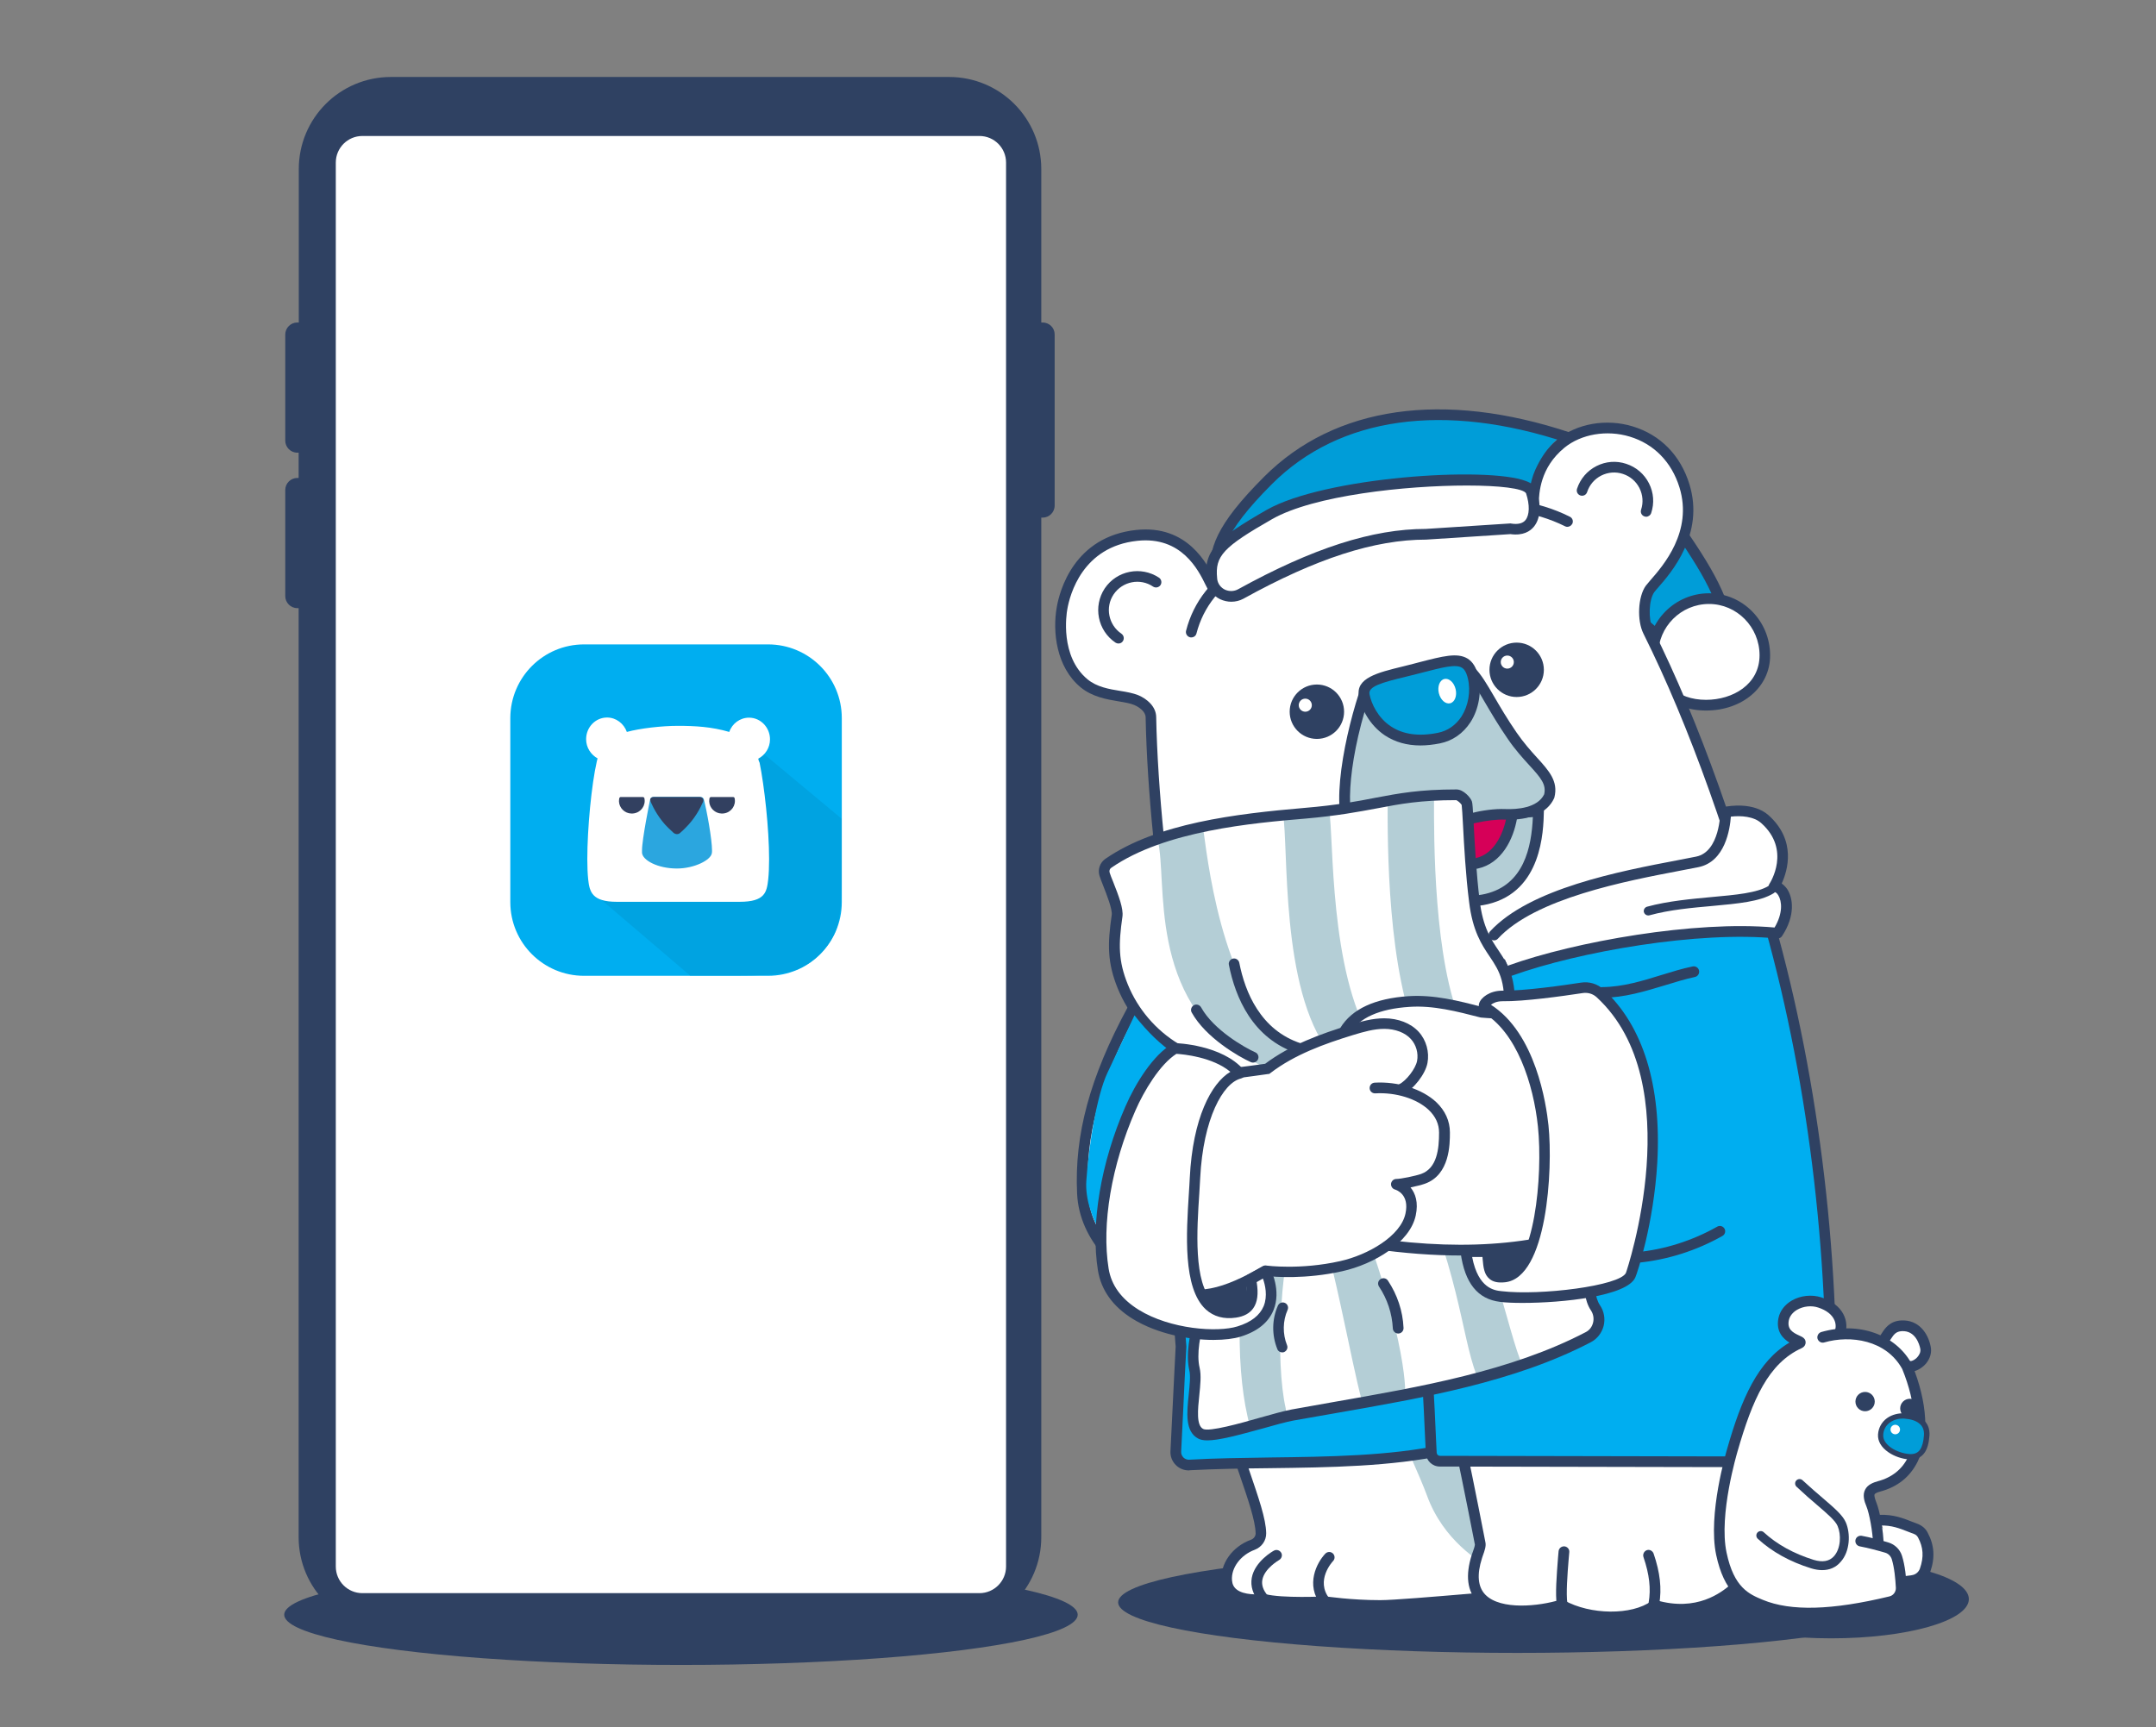 <?xml version="1.0" encoding="UTF-8"?>
<!-- Generator: Adobe Illustrator 28.0.0, SVG Export Plug-In . SVG Version: 6.00 Build 0)  -->
<svg xmlns="http://www.w3.org/2000/svg" xmlns:xlink="http://www.w3.org/1999/xlink" version="1.1" id="레이어_1" x="0px" y="0px" width="1450.4px" height="1162.1px" viewBox="0 0 1450.4 1162.1" style="enable-background:new 0 0 1450.4 1162.1;" xml:space="preserve">
<rect x="0" y="0" width="1450.4" height="1162.1" fill="#808080" stroke="none"/>
<style type="text/css">
	.st0{fill:#2F4162;}
	.st1{fill-rule:evenodd;clip-rule:evenodd;fill:#324060;}
	.st2{fill:#FFFFFF;}
	.st3{fill:#00AEF0;}
	.st4{fill-rule:evenodd;clip-rule:evenodd;fill:#00A3E1;}
	.st5{fill-rule:evenodd;clip-rule:evenodd;fill:#FFFFFF;}
	.st6{fill-rule:evenodd;clip-rule:evenodd;fill:#2BA6DF;}
	.st7{fill:#009DD8;}
	.st8{fill:#44464C;}
	.st9{fill:#D60058;}
	.st10{fill:#B4CED6;}
	.st11{clip-path:url(#SVGID_00000047024704098746720410000007263619678925854604_);}
	.st12{fill:none;stroke:#2F4162;stroke-width:5.548;stroke-linecap:round;stroke-miterlimit:10;}
	.st13{fill:none;stroke:#2F4162;stroke-width:5.548;stroke-linecap:round;stroke-linejoin:round;stroke-miterlimit:10;}
</style>
<ellipse class="st0" cx="458.1" cy="1086.5" rx="266.9" ry="33.8"></ellipse>
<path class="st1" d="M469.6,588.7c-0.1,0.9-0.3,1.9-0.3,3c0.3,6,5.3,10.9,11.3,11c6.6,0.3,12.1-5,12.1-11.5c0-0.8-0.1-1.7-0.3-2.4  c-0.2-0.7-0.7-1.2-1.5-1.2h-20C470.4,587.6,469.8,588.1,469.6,588.7z"></path>
<path class="st0" d="M701.4,217h-0.9V113.8c0-34.3-27.7-62-62-62H263c-34.3,0-62,27.7-62,62V217H200c-4.4,0-8.1,3.6-8.1,8.1v71.4  c0,4.4,3.6,8.1,8.1,8.1h0.9v17H200c-4.4,0-8.1,3.6-8.1,8.1v71.4c0,4.4,3.6,8.1,8.1,8.1h0.9v625.1c0,34.3,27.7,62,62,62h375.6  c34.3,0,62-27.7,62-62V348.3h0.9c4.4,0,8.1-3.6,8.1-8.1V225C709.5,220.6,705.9,217,701.4,217z"></path>
<path class="st2" d="M658.9,1072H243.8c-9.9,0-17.9-8-17.9-17.9V109.4c0-9.9,8-17.9,17.9-17.9h415.1c9.9,0,17.9,8,17.9,17.9v944.7  C676.8,1063.9,668.8,1072,658.9,1072z"></path>
<path class="st3" d="M392.9,433.6h123.8c27.3,0,49.6,22.1,49.6,49.6v123.8c0,27.3-22.1,49.6-49.6,49.6H392.9  c-27.3,0-49.6-22.1-49.6-49.6V483.1C343.4,455.7,365.6,433.6,392.9,433.6z"></path>
<path class="st4" d="M464.2,656.4H487c27.7,0,41.5,0,52.2-5.4c9.3-4.7,16.9-12.3,21.6-21.6c5.4-10.5,5.4-24.5,5.4-52.2v-26.3  L507,501.6l-110.5,97L464.2,656.4z"></path>
<path class="st5" d="M510.1,510.5c4.6-2.4,7.9-7.3,7.9-13c0-8-6.3-14.6-14.1-14.6c-6.1,0-11.4,4-13.3,9.6  c-11.9-3.5-23.2-4.1-34.5-4.1c-11.1,0-25.6,1.7-34.4,4.1c-2-5.6-7.2-9.7-13.3-9.7c-7.8,0-14.1,6.5-14.1,14.6  c0,5.6,3.2,10.4,7.7,12.9c-0.2,0.6-0.3,1.3-0.5,2c-3.6,15.7-6.4,45.3-6.4,65.8c0,5.3,0.2,9.9,0.6,13.7c0.9,8.2,2.5,15,19.2,15h82.7  c17.1,0,18.2-6.5,19.2-15c0.4-3.8,0.6-8.4,0.6-13.7c0-20.5-3.2-49.2-6.4-64.9C510.5,512.3,510.3,511.5,510.1,510.5z"></path>
<path class="st1" d="M416.6,537.1c-0.1,0.7-0.2,1.4-0.2,2.2c0.2,4.4,3.9,8,8.3,8.1c5,0.2,9-3.7,9-8.5c0-0.6-0.1-1.3-0.2-1.8  c-0.1-0.4-0.5-0.8-1.1-0.8h-14.9C417.2,536.3,416.7,536.7,416.6,537.1z"></path>
<path class="st1" d="M477.3,537.1c-0.1,0.7-0.2,1.4-0.2,2.2c0.2,4.4,3.9,8,8.3,8.1c5,0.2,9-3.7,9-8.5c0-0.6-0.1-1.3-0.2-1.8  c-0.1-0.5-0.5-0.8-1.1-0.8h-14.9C477.9,536.3,477.4,536.7,477.3,537.1z"></path>
<path class="st6" d="M479,572.2c0-7.4-3.5-26.8-5.5-34.3c-0.2-0.8-0.9-1.7-2.5-1.7h-31.1c-0.9,0-2.1,0.2-2.5,1.6  c-0.2,0.7-5.5,26.9-5.5,34.3c0,0.6,0,0.8,0,1.7c0.3,5,10.5,10.6,23.5,10.6c11.8,0,23.1-5.8,23.5-10.5C479,573.5,479,573,479,572.2z"></path>
<path class="st1" d="M437.5,538.4c0,0.3,0,0.6,0.2,1.1c2,4.6,6,11.9,11.8,17.5c1.2,1.2,2.3,2.2,3.5,3.3c1.5,1.3,3.4,1.3,4.7,0  c1.2-1.1,2.4-2.1,3.5-3.3c6.2-6.1,9.9-13.1,11.8-17.5c0.2-0.4,0.2-0.7,0.2-1.2l-0.1-0.3c-0.2-0.8-0.9-1.7-2.5-1.7h-30.7  c-0.9,0-2,0.2-2.5,1.6L437.5,538.4z"></path>
<ellipse class="st0" cx="1231.9" cy="1076" rx="92.6" ry="26.4"></ellipse>
<g>
	<path class="st7" d="M1174.1,467.3c0,0-12.1-53-18.4-71.7c-6.3-18.7-36.7-49.3-36.7-49.3s-15.7,36.6-18.9,44.8   c-3.1,8.2,9.7,30.5,19.6,41.4c9.9,10.9,28.5,40.2,32.5,44.3C1156.2,480.8,1174.1,467.3,1174.1,467.3z"></path>
	<g>
		<path class="st0" d="M1168.1,448c-1.7,0-3.2-1.2-3.5-2.9c-6.7-34.2-11.8-48.2-34.2-81.3c-1.1-1.6-0.7-3.9,1-5c1.6-1.1,3.9-0.7,5,1    c23.2,34.2,28.4,48.6,35.3,84c0.4,1.9-0.9,3.8-2.8,4.2C1168.6,448,1168.3,448,1168.1,448z"></path>
		<path class="st0" d="M1141.4,461.2c-1,0-2.1-0.5-2.8-1.3c-10.5-13-21.7-26.4-33.4-36.1c-1.5-1.3-1.8-3.5-0.5-5.1    c1.3-1.5,3.5-1.8,5.1-0.5c12.2,10.1,23.7,23.8,34.5,37.1c1.3,1.5,1,3.8-0.5,5.1C1143,460.9,1142.2,461.2,1141.4,461.2z"></path>
		<g>
			<path class="st2" d="M1187.3,440.9c0,20.9-18.7,33.6-39.6,33.6s-35.8-13-35.8-33.9c0-20.9,16.9-37.8,37.8-37.8     S1187.3,420,1187.3,440.9z"></path>
			<path class="st0" d="M1147.7,478.1c-23.6,0-39.4-15.1-39.4-37.5c0-22.8,18.6-41.4,41.4-41.4c22.7,0,41.1,18.7,41.1,41.8     C1190.9,462.1,1172.3,478.1,1147.7,478.1z M1149.7,406.4c-18.9,0-34.2,15.4-34.2,34.2c0,18.4,12.6,30.3,32.2,30.3     c17.9,0,36-10.3,36-30C1183.7,421.9,1168.4,406.4,1149.7,406.4z"></path>
		</g>
	</g>
</g>
<g>
	<path class="st2" d="M806.1,875.3c1.6,7.8,3.5,15.6,5.8,23.4c23.2,76.7,275.8,139.1,316.6,101.6c33.1-30.4,70.1-45.3,82.8-164.9   c6.7-63.3-11.4-148.5-18.3-174.4c-32.3-122.4-63.5-194.4-84.4-236.3c-3.8-7.7-3.2-22.3,1.3-28.5c4.6-6.2,34.3-33.2,23.1-69.4   c-12.9-41.6-59.6-47.6-83-28.4c-22.1,18.1-17.8,42.3-19,43.6c-1.2,1.4-34.5-14-103.2,0.9c-48.4,10.5-93.8,33.7-110.6,53.1   c-2.6,3-10.5-40.3-52.5-35.8c-38.1,4-48.1,36.8-50.2,49c-2.2,12.3-1.8,36.7,14.8,50.5c10.9,9,26.3,7.6,35.2,11.3   c4.9,2,9.7,6.1,9.8,11.4c0.9,47.3,7.4,113.6,15.7,154.6"></path>
	<path class="st0" d="M1080.4,1015.2c-32.1,0-73-7.1-110.2-17.3c-69.5-19-148.5-54.8-161.7-98.2c-2.3-7.5-4.3-15.5-5.9-23.7   c-0.4-1.9,0.9-3.8,2.8-4.2c2-0.4,3.8,0.9,4.2,2.8c1.6,8,3.6,15.8,5.8,23.1c12.3,40.6,92.1,75.6,156.7,93.3   c72,19.7,136.8,22.5,154.1,6.7c4.4-4,8.8-7.8,13.2-11.4c28.3-23.9,57.6-48.6,68.5-151.2c7.8-73.6-17.9-172.1-18.2-173.1   c-25-94.5-53.3-173.8-84.1-235.6c-4.5-9-3.7-25,1.6-32.3c0.7-0.9,1.7-2.1,3-3.6c8.6-9.8,28.8-32.9,19.6-62.6   c-5.3-17.1-17.2-29.2-33.4-34.1c-15.5-4.7-32.7-1.7-43.9,7.4c-16.6,13.6-17.1,30.6-17.4,37.9c-0.1,2.8-0.1,4.2-1.3,5.4   c-1.7,1.8-3.5,1.4-7.5,0.4c-10.5-2.6-42.4-10.4-97.6,1.6c-44.7,9.7-91.4,32.1-108.7,51.9c-0.9,1-2.2,1.5-3.5,1.4   c-2.5-0.3-3.5-2.3-5.5-6.3c-4.8-9.8-16.1-32.8-45.9-29.6c-36.9,3.9-45.4,36.2-47.1,46.1c-0.6,3.2-5,31.7,13.6,47.1   c6.3,5.2,14.6,6.6,22,7.8c4.5,0.7,8.7,1.5,12.2,2.9c5.7,2.4,11.9,7.5,12,14.7c0.9,47.9,7.6,114.1,15.6,154c0.4,1.9-0.9,3.8-2.8,4.2   c-2,0.4-3.8-0.9-4.2-2.8c-8.1-40.2-14.8-106.9-15.7-155.3c-0.1-3.7-4.1-6.7-7.6-8.2c-2.8-1.2-6.6-1.8-10.7-2.5   c-7.9-1.3-17.6-3-25.4-9.4c-16.5-13.6-19-37.6-16.1-53.9c1.9-11.1,11.6-47.5,53.4-52c34.8-3.7,48.1,23.4,53.1,33.6   c0,0.1,0.1,0.1,0.1,0.2c20.2-20.3,65.1-41.3,109.5-51c56.7-12.3,89.8-4.3,100.8-1.6c0.3-8.2,1.6-27.2,20-42.2   c13-10.6,32.8-14.1,50.5-8.7c18.6,5.6,32.2,19.4,38.2,38.9c10.4,33.6-12.4,59.7-21,69.5c-1.1,1.3-2.1,2.4-2.6,3.1   c-3.7,5.1-4.2,18.3-1,24.8c31.1,62.2,59.5,142,84.6,237c0.3,1,26.3,100.8,18.4,175.7c-11.2,105.4-41.6,131.1-71,155.9   c-4.3,3.6-8.7,7.3-13,11.2C1121.6,1011.6,1103.2,1015.2,1080.4,1015.2z"></path>
</g>
<g>
	
		<ellipse transform="matrix(0.973 -0.231 0.231 0.973 -103.153 242.161)" class="st0" cx="981.6" cy="561.2" rx="41.3" ry="26.7"></ellipse>
	<path class="st8" d="M973.5,592.5c-6.1,0-12-0.9-17.2-2.8c-9.9-3.5-16.5-10-18.4-18.1c-1.9-8.2,1-16.9,8.3-24.5   c6.9-7.2,17-12.7,28.3-15.4c11.4-2.7,22.8-2.4,32.2,1c9.9,3.5,16.5,10,18.4,18.1c1.9,8.2-1,16.9-8.3,24.5   c-6.9,7.2-17,12.7-28.3,15.4C983.5,591.9,978.4,592.5,973.5,592.5z M989.7,537.1c-4.3,0-8.9,0.5-13.4,1.6   c-10.1,2.4-18.9,7.1-24.8,13.3c-5.5,5.8-7.8,12.1-6.5,17.9c1.4,5.7,6.3,10.3,13.8,13c8.1,2.9,18.1,3.1,28.2,0.8   c10.1-2.4,18.9-7.1,24.8-13.3c5.5-5.8,7.8-12.1,6.5-17.9c-1.4-5.7-6.3-10.3-13.8-13C1000,537.9,994.9,537.1,989.7,537.1z"></path>
</g>
<g>
	<path class="st9" d="M952.4,561.9c-1.3,10.8,12.2,21.4,30.2,23.6c18,2.2,39.1-23.5,40.4-34.3s-17.5-2.7-35.6-4.9   C969.4,544.1,953.7,551.1,952.4,561.9z"></path>
	<path class="st0" d="M984.9,589.3c-0.9,0-1.8-0.1-2.7-0.2c-20.3-2.5-35-14.6-33.4-27.6c1.6-13,18.8-21.2,39.1-18.7   c6.4,0.8,13,0.2,18.8-0.3c8.1-0.7,14.5-1.3,18,2.3c1.7,1.7,2.3,4.1,2,7c-0.8,6.5-6.8,16.2-15,24.2   C1006.3,581,996.1,589.3,984.9,589.3z M980.9,549.5c-13.2,0-24,5.3-24.9,12.8c-1.1,8.7,11.3,17.7,27.1,19.6   c6.8,0.8,15.3-3.3,23.5-11.3c7.7-7.5,12.4-15.9,12.9-19.9c0.1-0.8,0-1.1,0-1.1c-1.1-1.1-7.7-0.5-12.1-0.1   c-5.9,0.5-13.2,1.2-20.3,0.3C984.9,549.6,982.9,549.5,980.9,549.5z"></path>
</g>
<g>
	<path class="st2" d="M1054.4,350.9c-10.4-5.2-22.5-8.9-34.7-10.6"></path>
	<path class="st0" d="M1054.4,354.5c-0.5,0-1.1-0.1-1.6-0.4c-10-5-21.6-8.5-33.6-10.3c-2-0.3-3.3-2.1-3-4.1c0.3-2,2.1-3.3,4.1-3   c12.7,1.8,25.1,5.6,35.8,11c1.8,0.9,2.5,3,1.6,4.8C1057,353.7,1055.7,354.5,1054.4,354.5z"></path>
</g>
<g>
	<path class="st2" d="M838.4,378.8c-17.3,10.9-31.4,24.9-37,46.5"></path>
	<path class="st0" d="M801.4,428.9c-0.3,0-0.6,0-0.9-0.1c-1.9-0.5-3.1-2.5-2.6-4.4c5.1-19.8,17.4-35.3,38.6-48.7   c1.7-1.1,3.9-0.6,5,1.1c1.1,1.7,0.6,3.9-1.1,5c-19.5,12.3-30.8,26.4-35.5,44.4C804.5,427.9,803,428.9,801.4,428.9z"></path>
</g>
<circle class="st0" cx="1020.3" cy="450.7" r="18.3"></circle>
<circle class="st2" cx="1014" cy="445.5" r="4.4"></circle>
<circle class="st0" cx="885.9" cy="478.9" r="18.3"></circle>
<g>
	<path class="st10" d="M915.8,564l25.1,0.8c13.2,15,36.9,19.5,52.7,16c15.8-3.5,22.4-21.6,23.9-34l17.4-1   c-0.4,16.7-2.8,51.4-34.9,59C971.8,611.6,932.5,592.4,915.8,564"></path>
	<path class="st0" d="M988.3,609.8c-27.7,0-60.5-18.3-75.6-44l-3.3-5.6l33.2,1.1l1,1.2c12.4,14,34.6,18.1,49.2,14.9   c13.2-2.9,19.6-18.5,21.2-30.9l0.4-3l24.3-1.4l-0.1,3.9c-0.3,13.3-1.3,53.8-37.7,62.4C996.8,609.4,992.6,609.8,988.3,609.8z    M922.6,567.9c17.5,24,51.7,39.4,76.6,33.6c26-6.1,31.1-31.4,32-51.7l-10.6,0.6c-2.5,14.7-10.6,30.5-26.3,34   c-16.2,3.6-40.7-0.8-55.1-16L922.6,567.9z"></path>
</g>
<g>
	<path class="st10" d="M989.6,452.2c7,6.8,13.6,22.4,27.7,42.9c14.1,20.5,28.4,26.8,24.9,40.5c-4.1,9.1-15.6,12.8-29.7,12.3   c-12.8-0.5-30.6,4.1-44.2,9.7c-13.6,5.5-43.3,12.5-56.2,4.7c-12.9-7.8-8.1-52.6,5.4-94.5C928.7,458.5,982.7,445.5,989.6,452.2z"></path>
	<path class="st0" d="M928.6,569.4c-7.1,0-13.6-1.1-18.4-4c-17.3-10.4-7.1-64.7,3.9-98.7l0.3-1l0.8-0.7c6.9-5.8,25.4-11.5,39.1-14.6   c14.3-3.2,32.4-6,37.8-0.9l0,0c4.2,4.1,8.1,10.7,13,19.1c3.9,6.7,8.8,15.1,15.2,24.4c4.8,6.9,9.5,12.2,13.7,16.8   c8.1,8.9,14.4,15.9,11.7,26.7l-0.2,0.6c-4.5,9.9-16.3,15-33.1,14.4c-10.9-0.4-27.7,3.3-42.7,9.4   C960.9,564.6,943.5,569.4,928.6,569.4z M920.7,470c-15,46.8-15.6,83.9-6.7,89.3c10.7,6.5,37.7,1.3,53-5   c12.6-5.1,31.3-10.5,45.7-9.9c7.9,0.3,21.6-0.7,26.1-9.9c1.5-6.6-2-10.9-10.1-19.7c-4.1-4.5-9.3-10.2-14.3-17.5   c-6.5-9.4-11.5-18-15.5-24.8c-4.6-7.9-8.3-14.2-11.7-17.5C981.7,450.7,933.2,460.7,920.7,470z M1042.2,535.6L1042.2,535.6   L1042.2,535.6z M987.1,454.8L987.1,454.8L987.1,454.8L987.1,454.8z"></path>
</g>
<g>
	<path class="st7" d="M917.7,467.8c2.1,10.7,14,36.2,50.3,28.8c19.3-3.9,26.7-25.1,23-40.9c-3.6-15.8-14.2-12.1-39.1-5.7   C932.8,454.9,915.7,457.5,917.7,467.8z"></path>
	<path class="st0" d="M955.6,501.6c-9.2,0-17.2-2.3-24-6.8c-10.4-7-15.8-18.1-17.4-26.2l0,0c-2.4-12.4,12.5-16,29.7-20.2   c2.3-0.6,4.7-1.2,7.1-1.8l3.8-1c15.9-4.1,25.5-6.6,32.4-2.5c3.6,2.2,5.9,6,7.3,11.9c2.4,10.3,0.4,22.2-5.3,31   c-4.9,7.5-12,12.5-20.5,14.2C964.1,501.1,959.8,501.6,955.6,501.6z M921.3,467.1c1.2,6.4,5.7,15.9,14.3,21.6   c8.2,5.5,18.9,7,31.7,4.4c6.6-1.3,12.1-5.2,15.9-11c4.6-7.2,6.3-17,4.3-25.5c-1.2-5.1-2.9-6.6-4-7.3c-4.2-2.6-13.2-0.2-26.8,3.3   l-3.9,1c-2.5,0.6-4.9,1.2-7.2,1.8C929.8,459.2,920.2,461.9,921.3,467.1L921.3,467.1z"></path>
</g>
<g>
	<path class="st2" d="M777.7,391.8c-10.4-7-24.5-4.2-31.5,6.2c-7,10.4-4.2,24.5,6.2,31.5"></path>
	<path class="st0" d="M752.4,433c-0.7,0-1.4-0.2-2-0.6c-12-8.1-15.2-24.4-7.2-36.5c8.1-12,24.4-15.2,36.5-7.2c1.6,1.1,2.1,3.3,1,5   c-1.1,1.6-3.3,2.1-5,1c-8.7-5.9-20.6-3.5-26.5,5.2c-5.9,8.7-3.5,20.6,5.2,26.5c1.6,1.1,2.1,3.3,1,5   C754.7,432.5,753.6,433,752.4,433z"></path>
</g>
<g>
	<path class="st2" d="M1107.4,344.1c3.9-11.9-2.6-24.7-14.5-28.6c-11.9-3.9-24.7,2.6-28.6,14.5"></path>
	<path class="st0" d="M1107.4,347.7c-0.4,0-0.7-0.1-1.1-0.2c-1.9-0.6-2.9-2.6-2.3-4.5c1.6-4.8,1.2-10-1.1-14.6   c-2.3-4.5-6.2-7.9-11.1-9.5c-4.8-1.6-10-1.2-14.6,1.1c-4.5,2.3-7.9,6.2-9.5,11.1c-0.6,1.9-2.6,2.9-4.5,2.3   c-1.9-0.6-2.9-2.6-2.3-4.5c2.2-6.7,6.8-12.1,13.1-15.3c6.3-3.2,13.4-3.7,20-1.5c6.7,2.2,12.1,6.8,15.3,13.1   c3.2,6.3,3.7,13.4,1.5,20C1110.3,346.7,1108.9,347.7,1107.4,347.7z"></path>
</g>
<circle class="st2" cx="878.1" cy="474.5" r="4.4"></circle>
<ellipse transform="matrix(0.973 -0.231 0.231 0.973 -81.088 237.701)" class="st2" cx="973.6" cy="464.8" rx="5.8" ry="8.4"></ellipse>
<ellipse class="st0" cx="1020.7" cy="1078.2" rx="268.5" ry="34"></ellipse>
<g>
	<g>
		<path class="st2" d="M1020.7,967.4c0,0,15.4,53.1,16.8,68.4c1.2,12.8,7.5,35.7-23.5,38.1c-24.8,1.9-73.2,6.4-85.4,6.5    c-20.2,0-37-2.5-37-2.5s-29.5,1.4-41.4-1.7c0,0-23.7,3.4-24.9-12.4c-0.9-10.7,7.2-20.5,17.6-24.3c3.3-1.2,5.4-4.2,5.3-7.7    c-0.6-21.7-26.4-69.6-39.1-144.2"></path>
		<path class="st0" d="M928.4,1083.9c-18.8,0-34.4-2.1-37-2.5c-3.5,0.2-29.4,1.2-41.4-1.7c-3.1,0.3-15.2,1.2-22.5-4.6    c-3.4-2.8-5.4-6.5-5.8-11.1c-1-11.8,7.3-23.4,20-28c1.8-0.7,3-2.4,3-4.2c-0.2-8.6-5-22.6-11.1-40.4    c-8.7-25.3-20.5-59.9-27.9-103.3c-0.3-2,1-3.8,2.9-4.1c2-0.3,3.8,1,4.1,2.9c7.3,42.8,19,77.1,27.6,102.2    c6.5,19.1,11.3,32.8,11.5,42.5c0.1,5-3,9.4-7.7,11.2c-9.5,3.5-16,12.2-15.3,20.6c0.2,2.6,1.2,4.6,3.1,6.1c4.9,3.9,14.5,3.5,17.8,3    c0.5-0.1,1,0,1.4,0.1c11.2,3,40,1.6,40.3,1.6c0.2,0,0.5,0,0.7,0c0.2,0,16.7,2.5,36.3,2.5c0.1,0,0.1,0,0.2,0    c8.6,0,35.8-2.3,59.7-4.3c9.5-0.8,18.4-1.6,25.4-2.1c8.6-0.7,14.6-3.1,17.9-7.1c4.9-6,3.7-15.3,2.8-22.9c-0.2-1.5-0.4-2.9-0.5-4.2    c-1.4-14.7-16.5-67.2-16.7-67.7c-0.6-1.9,0.5-3.9,2.5-4.5c1.9-0.6,3.9,0.5,4.5,2.5c0.6,2.2,15.5,53.6,16.9,69    c0.1,1.2,0.3,2.6,0.5,4c1,8.4,2.5,19.9-4.4,28.3c-4.7,5.7-12.2,8.9-22.9,9.7c-7,0.5-15.9,1.3-25.4,2.1c-24.1,2-51.4,4.4-60.3,4.4    C928.5,1083.9,928.4,1083.9,928.4,1083.9z"></path>
	</g>
	<g>
		<path class="st2" d="M894.2,1047.9c0,0-14.3,15.1-2.7,29.9"></path>
		<path class="st0" d="M891.5,1081.4c-1.1,0-2.1-0.5-2.8-1.4c-10.7-13.7-2.8-28.6,2.9-34.6c1.4-1.4,3.6-1.5,5.1-0.1    c1.4,1.4,1.5,3.6,0.1,5.1c-0.5,0.5-12,13-2.5,25.2c1.2,1.6,0.9,3.8-0.6,5C893.1,1081.1,892.3,1081.4,891.5,1081.4z"></path>
	</g>
	<g>
		<path class="st2" d="M858.8,1046.6c0,0-22.9,12.7-8.7,29.4"></path>
		<path class="st0" d="M850.1,1079.6c-1,0-2-0.4-2.7-1.3c-4.5-5.3-6.3-10.9-5.3-16.6c2-11.1,14.4-18.1,14.9-18.3    c1.7-1,3.9-0.3,4.9,1.4c1,1.7,0.3,3.9-1.4,4.9c-0.1,0.1-9.9,5.6-11.3,13.4c-0.6,3.5,0.6,7,3.7,10.6c1.3,1.5,1.1,3.8-0.4,5.1    C851.8,1079.4,851,1079.6,850.1,1079.6z"></path>
	</g>
</g>
<path class="st10" d="M942.1,964.8c0,0,13.3,29,17.9,41.6c11,30.2,35.3,44.6,43.4,49.2c6.9,3.9,0.8-8,9.7-7.7  c19,0.6,4.4-20.1,4.4-20.1l-16.5-52.3l-53.4-10.7H942.1z"></path>
<g>
	<path class="st2" d="M1204.3,880.4c-14.1,84.4-15.4,116.5-28.8,172.9c-1.4,5.7-3.2,11.9-8.1,15.2c-2.9,1.9-21.6,21.3-54.3,11.7   c-14,10.3-43.7,10.5-62.7-0.3c-21,6.5-70.7,10.3-56.9-32.6c0.7-2.1,2.6-6.5,2.2-8.6c-6.4-33-12.8-63.7-12.8-63.7"></path>
	<path class="st0" d="M1083.8,1091.6c-11.7,0-23.9-2.6-33.8-7.8c-16.3,4.7-43.5,6.8-55.8-5.7c-7.2-7.3-8.5-18-4.1-31.9   c0.2-0.5,0.4-1.1,0.6-1.7c0.5-1.3,1.5-4.2,1.5-5.2c-6.3-32.5-12.7-63.2-12.8-63.6c-0.4-1.9,0.8-3.8,2.8-4.3c2-0.4,3.9,0.8,4.3,2.8   c0.1,0.3,6.5,31.1,12.8,63.7c0.5,2.5-0.5,5.4-1.8,9c-0.2,0.6-0.4,1.1-0.5,1.5c-3.6,11.2-2.8,19.5,2.3,24.7   c10.4,10.5,36.2,7.7,50.1,3.4l1.5-0.5l1.3,0.8c17.6,9.9,45.6,10.2,58.8,0.5l1.4-1.1l1.7,0.5c27.5,8.1,44.1-5.5,49.6-10   c0.8-0.6,1.3-1.1,1.7-1.3c3.9-2.5,5.4-8,6.6-13c8.3-34.8,11.9-60,16.8-94.8c3.1-21.5,6.5-45.8,11.9-77.9c0.3-2,2.2-3.3,4.1-3   c2,0.3,3.3,2.2,3,4.1c-5.3,32.1-8.8,56.3-11.9,77.8c-5,35-8.6,60.3-17,95.4c-1.6,6.8-3.9,13.5-9.7,17.3c-0.2,0.2-0.6,0.5-1.1,0.9   c-16.1,13.2-34.5,17.1-54.5,11.8C1106.2,1089.1,1095.2,1091.6,1083.8,1091.6z"></path>
</g>
<g>
	<path class="st2" d="M1052.1,1044.1c-0.9,12.4-2.3,27.3-1.2,35.2"></path>
	<path class="st0" d="M1050.9,1082.9c-1.8,0-3.3-1.3-3.6-3.1c-1.1-7.3-0.1-19.5,0.8-31.4l0.4-4.6c0.2-2,1.9-3.4,3.9-3.3   c2,0.2,3.5,1.9,3.3,3.9l-0.4,4.6c-0.9,10.9-1.8,23.2-0.9,29.8c0.3,2-1.1,3.8-3,4.1C1051.2,1082.9,1051.1,1082.9,1050.9,1082.9z"></path>
</g>
<g>
	<path class="st2" d="M1109,1046.6c3.8,11.1,5.5,21.8,3.7,32.4"></path>
	<path class="st0" d="M1112.6,1082.6c-0.2,0-0.4,0-0.6-0.1c-2-0.3-3.3-2.2-2.9-4.2c1.6-9.2,0.5-18.9-3.5-30.6   c-0.6-1.9,0.4-3.9,2.2-4.6c1.9-0.7,3.9,0.4,4.6,2.2c4.4,12.8,5.6,23.7,3.8,34.2C1115.9,1081.4,1114.4,1082.6,1112.6,1082.6z"></path>
</g>
<g>
	<path class="st2" d="M944,963c30,16.2,73.5,12.1,73.5,12.1"></path>
	<path class="st0" d="M1004.7,979.1c-15.5,0-41.8-1.9-62.4-13c-1.7-0.9-2.4-3.1-1.5-4.9c0.9-1.8,3.1-2.4,4.9-1.5   c28.7,15.5,71,11.7,71.4,11.7c2-0.2,3.7,1.3,3.9,3.2c0.2,2-1.3,3.7-3.2,3.9C1017.2,978.7,1012.2,979.1,1004.7,979.1z"></path>
</g>
<g>
	<path class="st3" d="M971.8,975.5c-53,11.4-117.4,7.2-171.6,10.3c-5.2,0.3-9.5-4-9.2-9.1c1.2-23,2.4-48.3,3.5-70.6l-3.7-47.3   l98-52.7l86.5,74.4l26.6,63.4L971.8,975.5z"></path>
	<g>
		<defs>
			<path id="SVGID_1_" d="M971.8,975.5c-53,11.4-117.4,7.2-171.6,10.3c-5.2,0.3-9.5-4-9.2-9.1c1.2-23,2.4-48.3,3.5-70.6l-3.7-47.3     l98-52.7l86.5,74.4l26.6,63.4L971.8,975.5z"></path>
		</defs>
		<clipPath id="SVGID_00000052798051370465866400000003175656129162134189_">
			<use xlink:href="#SVGID_1_" style="overflow:visible;"></use>
		</clipPath>
	</g>
	<path class="st0" d="M799.7,989.4c-3.3,0-6.4-1.3-8.7-3.6c-2.5-2.5-3.8-5.9-3.6-9.3c0.5-9.9,1-20.1,1.5-30.4   c0.7-13.6,1.3-27.3,2-40l-3.8-49.4l102.2-55l89,76.6l27.8,66.4l-32.5,34.1l-1.1,0.2c-36.5,7.8-77.9,8.4-118.1,8.9   c-19,0.2-36.9,0.5-54.1,1.4C800.1,989.4,799.9,989.4,799.7,989.4z M794.6,860.8l3.5,45.2l0,0.2c-0.7,12.7-1.4,26.4-2,40.2   c-0.5,10.3-1,20.6-1.5,30.4c-0.1,1.5,0.5,2.8,1.5,3.9c1,1,2.5,1.6,3.9,1.5c17.4-1,35.4-1.2,54.4-1.5c39.4-0.5,80-1,115.6-8.5   l27.8-29.1l-25.4-60.5l-84-72.2L794.6,860.8z M971.8,975.5L971.8,975.5L971.8,975.5z"></path>
	<path class="st3" d="M1190.1,620.5c31.3,110.8,45.3,235.6,41,350.7c-0.1,3.2-0.3,6.6-2.4,9c-2.7,3.2-7.5,3.5-11.7,3.5   c-84.7-0.2-169.3-0.3-254-0.5c-0.7-11.8-1.4-32.8-2.2-44.7l-2.1-194.6l62.6-109.5L1190.1,620.5z"></path>
	<path class="st0" d="M1217.5,987.3c-0.2,0-0.3,0-0.4,0l-248.5-0.5c-5,0-9.1-3.9-9.4-8.9c-0.3-5.1-0.5-11-0.8-16.9   c-0.4-8.1-0.7-16.4-1.1-22.3L955.2,743l65.6-112.5l171.9-13.8l0.8,2.8c30.9,109.1,45.5,234,41.2,351.8c-0.1,3.1-0.3,7.7-3.2,11.2   C1227.7,987.1,1221.3,987.3,1217.5,987.3z M962.5,744.9l2.1,193.6c0.4,5.8,0.7,14.1,1.1,22.2c0.3,5.9,0.5,11.8,0.8,16.8   c0.1,1.2,1,2.1,2.2,2.1h0.2l248.2,0.5c0.1,0,0.1,0,0.2,0c3.4,0,7.1-0.2,8.8-2.2c1.2-1.5,1.4-4.1,1.5-6.8c4.2-116-10-239-40.1-346.7   l-162.3,13L962.5,744.9z"></path>
</g>
<g>
	<path class="st2" d="M1015.8,653.1c47.9-17.2,129.2-30.3,179.8-25.2c12-18,3.6-32.4-2.4-31.2c0,0,16.8-25.2-6-45.6   c-7.7-6.9-20.4-6-26.4-4.8c0,0,0,29.7-19.2,33.6c-35.9,7.2-107.9,18-136.7,49.2"></path>
	<path class="st0" d="M1015.8,656.7c-1.5,0-2.9-0.9-3.4-2.4c-0.7-1.9,0.3-3.9,2.2-4.6c45.1-16.2,125.8-30.4,179.2-25.6   c5.7-9.6,5-17.6,2.5-21.7c-1-1.7-2.1-2.1-2.3-2.1c-1.4,0.3-2.9-0.3-3.7-1.5c-0.8-1.2-0.8-2.8,0-4c0.6-0.9,14.7-22.9-5.4-40.9   c-5.1-4.6-13.7-5.2-20.5-4.4c-0.6,8.3-3.8,30.4-21.9,34c-3.6,0.7-7.6,1.5-11.9,2.3c-36.6,7-97.8,18.6-122.9,45.8   c-1.3,1.5-3.6,1.5-5.1,0.2s-1.5-3.6-0.2-5.1c26.7-28.9,86.9-40.4,126.8-48c4.2-0.8,8.2-1.6,11.8-2.3c16.1-3.2,16.3-29.8,16.3-30   c0-1.7,1.2-3.2,2.9-3.5c3.2-0.6,19.4-3.3,29.5,5.6c19,17,12.9,37.3,8.9,46c1.3,0.9,2.5,2.1,3.6,3.6c4.1,6.1,5.7,18.1-3.4,31.8   c-0.7,1.1-2,1.7-3.4,1.6c-52.3-5.3-133.3,8.8-178.2,25C1016.7,656.7,1016.2,656.7,1015.8,656.7z"></path>
</g>
<g>
	<g>
		<path class="st2" d="M1044,805.9c33.8,11.3,18.2,57.9,29.2,74.2c4.6,6.8,2.3,16-4.9,19.8c-58.7,30.7-132.8,40.3-198.7,52.3    c-15.5,2.8-54,16.8-61.9,12.7c-10.9-5.7-1.4-31.6-4.2-43.6c-5.6-23.9,17.2-71.3,21.1-83l-15.5-16.6l200.4-45.6L1044,805.9z"></path>
		<path class="st10" d="M995.1,930.1l-1.7-4.5c-10.9-28.7-11-70.8-48.1-151.1h20.6c33,39.1,46.3,113.1,56.6,140l1.8,4.6L995.1,930.1    z"></path>
		<path class="st10" d="M916.4,943.4c-8.5-30.8-18.5-96.8-39.1-156.6l22.7-6.2c47.4,113.3,45.3,156.6,45.3,156.6L916.4,943.4z"></path>
		<path class="st10" d="M840.6,959.2c-0.4-1.9-0.9-4.2-1.5-6.8c-7.4-32.7-9.4-98.2,11.4-155.3h26.8    c-17.6,48.5-19.2,120.4-12.4,150.4c0.6,2.7-0.4,4.2,0,6.2L840.6,959.2z"></path>
		<path class="st0" d="M812.2,969.2c-2.6,0-4.6-0.4-6.1-1.2c-9-4.7-7.7-17.4-6.4-29.7c0.6-6.1,1.3-12.4,0.4-16.2    c-4.8-20.5,9.6-56,17.3-75.1c1.3-3.2,2.4-5.9,3.1-7.9l-18.2-19.5l208.3-47.4l35.3,30.6c23.4,8.2,24.8,32,25.9,51.2    c0.6,9.9,1.1,19.2,4.5,24.2c2.8,4.1,3.7,9.2,2.5,14c-1.2,4.7-4.4,8.8-8.7,11c-51.1,26.7-112.7,37.4-172.3,47.8    c-9.3,1.6-18.4,3.2-27.4,4.8c-4.9,0.9-12.6,3-20.6,5.3C832.3,965.9,819.9,969.2,812.2,969.2z M816,823.8l12.7,13.5l-0.7,2    c-0.8,2.3-2.2,5.9-4,10.3c-7.4,18.3-21.3,52.4-17,70.7c1.2,5.1,0.5,11.6-0.2,18.6c-1,9.5-2.1,20.2,2.6,22.6    c4,2.1,25.5-3.9,38.3-7.6c8.2-2.3,16-4.5,21.3-5.5c9-1.6,18.2-3.2,27.5-4.9c59-10.3,120-20.9,170.2-47.1c2.6-1.3,4.3-3.6,5-6.4    c0.7-2.8,0.2-5.8-1.4-8.2c-4.5-6.6-5.1-16.9-5.7-27.8c-1.1-19-2.2-38.6-21.7-45l-0.7-0.2l-33.6-29.1L816,823.8z"></path>
		<path class="st0" d="M862.6,910c-1.4,0-2.8-0.8-3.3-2.2c-3.8-9.4-3.7-20.1,0.4-29.3c0.8-1.8,2.9-2.6,4.7-1.8    c1.8,0.8,2.6,2.9,1.8,4.7c-3.3,7.4-3.4,16.2-0.4,23.7c0.8,1.8-0.1,3.9-2,4.7C863.5,909.9,863,910,862.6,910z"></path>
		<path class="st0" d="M940.6,897.3c-1.9,0-3.5-1.5-3.6-3.4c-0.5-10.1-3.7-19.8-9.3-28.2c-1.1-1.7-0.7-3.9,1-5c1.6-1.1,3.9-0.7,5,1    c6.3,9.5,10,20.4,10.5,31.8c0.1,2-1.4,3.7-3.4,3.8C940.7,897.3,940.7,897.3,940.6,897.3z"></path>
	</g>
	<g>
		<path class="st2" d="M790.8,705.2c-15.9-9.6-28.6-24.4-35.5-41.6c-7-17.2-6.4-29.2-3.8-47.6c0.9-6.6-6.9-22.7-8.4-28    c-0.8-2.7,0.2-5.7,2.6-7.3c35.3-24.4,89.6-30,132.5-33.7c49.2-4.2,60.3-9.9,104.1-9.9c2.8,0,6.5,4.1,7,5.6    c0.9,2.7-1.9,35.8,2.7,63.6c7.2,43.2,31.2,52.7,22.6,82.8l-18.3,18.3L909,762.7l-99.8-17.8L790.8,705.2z"></path>
		<path class="st10" d="M955.3,702.6c-22.1-49.1-21.9-134-21.8-165.9l0-4.3h31.2l0,4.4c-0.1,27.2-0.3,110.1,19,153.1L955.3,702.6z"></path>
		<path class="st10" d="M900.9,715.4c-38.1-35.7-34.3-131.3-37.2-163.1l-0.4-4.3l31-2.9l0.4,4.4c2.5,27.1,1.1,118,34,159.2    L900.9,715.4z"></path>
		<path class="st10" d="M852.5,718.9c-78.3-35-68-114.6-72.6-147.8c-0.4-2.6-0.7-5-1-6.9l30.8-4.6c0.3,2,0.6,4.5,1,7.2    c4.2,30.5,19.1,129.4,74.7,143.8L852.5,718.9z"></path>
		<path class="st0" d="M909.7,766.4l-103.1-18.3L788,707.8c-16.2-10-28.9-25.2-36.1-42.8c-7-17.3-6.9-29.7-4-49.4    c0.5-3.8-3.4-13.6-5.7-19.5c-1.1-2.8-2.1-5.3-2.6-7c-1.2-4.2,0.4-8.7,4-11.2c34.8-24,87.5-30.3,134.2-34.3    c21.5-1.8,35.3-4.4,47.5-6.8c15.9-3,29.6-5.6,54.5-5.6c4.8,0,9.6,5.6,10.4,8.1c0.4,1.3,0.6,4.1,1.2,15.5c0.7,13.3,1.8,33.4,4,51.2    c2.2,18,7.6,26,12.8,33.7c6.9,10.4,13.5,20.2,9.9,50l-0.2,1.2l-19.8,19.7L909.7,766.4z M811.6,741.7l96.6,17.2l85.7-54.2    l17.1-17.1c3-26.2-2.2-34-8.8-43.9c-5.4-8-11.5-17.1-13.9-36.8c-2.3-18.1-3.4-38.3-4.1-51.7c-0.3-6.2-0.7-12.1-0.9-13.6    c-0.6-1.1-2.8-3-3.7-3.2c-24.1,0-37.5,2.5-53.1,5.5c-12.4,2.3-26.4,5-48.2,6.9c-35.4,3-94.6,8.1-130.7,33.1    c-1.1,0.7-1.5,2-1.1,3.3c0.4,1.3,1.3,3.7,2.4,6.3c3.8,9.6,6.9,17.9,6.2,23.2c-2.7,18.8-2.8,29.9,3.6,45.7    c6.7,16.5,18.8,30.7,34,39.9l0.9,0.6L811.6,741.7z"></path>
		<path class="st0" d="M843,715c-0.5,0-1-0.1-1.5-0.3c-7.9-3.5-30.4-16.4-39.8-33.4c-1-1.7-0.3-3.9,1.4-4.9c1.7-1,3.9-0.3,4.9,1.4    c8.4,15.3,29.7,27.3,36.5,30.3c1.8,0.8,2.6,2.9,1.8,4.7C845.7,714.2,844.3,715,843,715z"></path>
		<path class="st0" d="M874.2,709.1c-0.4,0-0.7-0.1-1.1-0.2c-30.6-9.9-42.1-38-46.4-59.7c-0.4-1.9,0.9-3.8,2.8-4.2    c1.9-0.4,3.8,0.9,4.2,2.8c3.9,19.9,14.3,45.4,41.6,54.3c1.9,0.6,2.9,2.6,2.3,4.5C877.1,708.1,875.7,709.1,874.2,709.1z"></path>
	</g>
</g>
<path class="st0" d="M811.8,871.3l26.5-7.2l2.4,18.5l-17,1c0,0-8.6-1.7-9.3-4.7C813.8,875.9,811.8,871.3,811.8,871.3z"></path>
<path class="st0" d="M998.6,843.5l27.2-4.2l0.3,18.6l-17-0.9c0,0-8.4-2.7-8.7-5.7C1000.1,848.3,998.6,843.5,998.6,843.5z"></path>
<g>
	<path class="st2" d="M941.7,674.4c-20,4.9-39.7,16.2-42.5,34.5s0,92.8,9.8,111.1c9.8,18.3-5.9,17.2,40.6,21.2s102.4-0.3,139.1-33.7   c36.7-33.4,16.1-52.1,4.9-74.6c-11.3-22.5-12-59.9-18-56.9c-6,2.9,0.8,4.3-32.3,3.2s-70.5-4-78.5-4.7   C956.8,673.7,941.7,674.4,941.7,674.4z"></path>
	<path class="st0" d="M982.7,844.8c-18.5,0-38.1-1.5-58.8-4.4c-2-0.3-3.3-2.1-3.1-4.1c0.3-2,2.1-3.3,4.1-3.1   c64.5,9.2,117.6,3.9,162.3-16.4c1.8-0.8,3.9,0,4.8,1.8c0.8,1.8,0,3.9-1.8,4.8C1058.7,837.8,1023.2,844.8,982.7,844.8z"></path>
	<path class="st0" d="M904.8,697c-0.6,0-1.3-0.2-1.9-0.5c-1.7-1-2.2-3.3-1.2-4.9c7.8-12.7,23.2-19.8,45.9-21.3   c17.1-1.1,33.6,3.1,49.6,7.3c2.5,0.2,19.5,1.5,28.4,1c2-0.1,3.7,1.4,3.8,3.4c0.1,2-1.4,3.7-3.4,3.8c-10.1,0.5-28.8-1-29.6-1.1   l-0.6-0.1c-15.5-4-31.6-8.2-47.6-7.1c-20.2,1.3-33.7,7.3-40.2,17.9C907.2,696.4,906,697,904.8,697z"></path>
</g>
<g>
	<path class="st2" d="M761.3,683.5c18.1,23.3,35.6,33.1,51.6,36.3c15.9,3.1,37,0,37,0s24.1-17.5,46.5-22.7   c22.4-5.2,33.8-15.2,45.7-6.7s19,14.3,14.7,24.1c-4.3,9.8-11.4,16.5-11.4,16.5s8.4,7.1,13.4,12.8c5,5.7,11.2,12,12.3,23.6   c1.1,11.6,1.5,20.4-6.4,26.6c-7.9,6.1-28-8-16,23.2c3.4,8.9-15.6,25.2-30,28.8c-10.8,2.7-26.4,7.2-43.2,9.6   c-15.7,2.2-22.3,0.2-22.3,0.2s-25.9,11.9-41.3,13.3c-15.5,1.4-39.1-5.6-51.9-14.1c-12.8-8.4-32.8-36-31.2-60.2   c1.6-24.2,7.1-57.5,14.1-72.5C750.1,707.4,761.3,683.5,761.3,683.5z"></path>
	<path class="st0" d="M942.7,736.4c-1.3,0-2.6-0.8-3.2-2c-0.9-1.8-0.1-3.9,1.7-4.8c4.8-2.3,11.1-10.5,12.1-15.7   c1-5.2-0.6-10.9-4.2-14.8c-3.9-4.3-10.5-6.8-17.9-6.8c0,0,0,0,0,0c-6.9,0-13.9,2-21.1,4.2c-19.2,5.9-39.2,13.1-55.4,25.5l-0.8,0.6   l-0.9,0.1c-0.7,0.1-16.9,2.4-22.5,3c-8.4,0.9-21.9,0.2-42.1-16.8c-1.5-1.3-1.7-3.6-0.4-5.1c1.3-1.5,3.6-1.7,5.1-0.4   c18,15.3,29.6,16,36.6,15.2c4.8-0.5,17.8-2.3,21.4-2.8c16.9-12.7,37.3-20.1,56.9-26.1c7.7-2.4,15.3-4.5,23.2-4.5c0,0,0,0,0,0   c9.4,0,17.9,3.3,23.2,9.1c5.1,5.6,7.3,13.6,5.9,21c-1.4,7.4-9.2,17.5-16.1,20.8C943.8,736.2,943.3,736.4,942.7,736.4z"></path>
	<path class="st0" d="M804.2,875c-8,0-16.5-1.6-25.9-5.2c-25.6-10-52.2-34.4-53.7-66.6c-1.9-39.7,8.6-78.4,34-125.4   c0.9-1.7,3.1-2.4,4.9-1.5c1.7,0.9,2.4,3.1,1.5,4.9c-25.1,46.4-35,82.8-33.1,121.6c1.4,28.8,26.4,51.4,49.2,60.2   c24.9,9.7,41.3,4.4,68.7-11c0.7-0.4,1.5-0.5,2.3-0.4c0.2,0,22.7,3,49.4-3c18.9-4.2,40.8-16.9,44-32c2.8-12.9-6-15.9-7.1-16.2   c-1.7-0.5-2.8-2.2-2.6-4c0.3-1.8,1.8-3.1,3.5-3.1c3.1,0,12.8-2,16.8-3.4c10.7-3.9,12-16.9,12-27.8c0-5.7-2.3-10.8-6.9-15.2   c-8-7.6-22.1-12-36-11.2c-2,0.1-3.7-1.4-3.8-3.4c-0.1-2,1.4-3.7,3.4-3.8c15.8-0.9,32,4.3,41.4,13.1c6,5.7,9.2,12.7,9.2,20.4   c0,7.8,0,28.5-16.8,34.5c-2.2,0.8-5.9,1.7-9.7,2.5c3.3,4,5.4,10.1,3.5,18.9c-3.9,18.2-27.9,32.7-49.5,37.5   c-24.7,5.5-45.5,3.8-50.7,3.2C835.9,867.9,821.2,875,804.2,875z"></path>
	<g>
		<defs>
			<path id="SVGID_00000061471745147595166460000018421210783723415188_" d="M763.2,683.2c18.1,23.3,35.6,33.1,51.6,36.3     c15.9,3.1-28.9,55-28.9,55l15.8,91.1c0,0,27.6,1.9,12.2,3.3c-15.5,1.4-39.1-5.6-51.9-14.1s-32.8-36-31.2-60.2     c1.6-24.2,7.1-57.5,14.1-72.5S763.2,683.2,763.2,683.2z"></path>
		</defs>
		<clipPath id="SVGID_00000183230282664420349010000002291139559417585325_">
			<use xlink:href="#SVGID_00000061471745147595166460000018421210783723415188_" style="overflow:visible;"></use>
		</clipPath>
		<g style="clip-path:url(#SVGID_00000183230282664420349010000002291139559417585325_);">
			<path class="st3" d="M848.7,847.9c-53,11.4-117.4,7.2-171.6,10.3c-5.2,0.3-9.5-4-9.2-9.1c1.2-23,2.4-48.3,3.5-70.6l-3.7-47.3     l98-52.7l86.5,74.4l26.6,63.4L848.7,847.9z"></path>
			<g>
				<defs>
					<path id="SVGID_00000047018996953098359850000006242804367493670795_" d="M848.7,847.9c-53,11.4-117.4,7.2-171.6,10.3       c-5.2,0.3-9.5-4-9.2-9.1c1.2-23,2.4-48.3,3.5-70.6l-3.7-47.3l98-52.7l86.5,74.4l26.6,63.4L848.7,847.9z"></path>
				</defs>
				<clipPath id="SVGID_00000018216265773934465090000002303267357390327717_">
					<use xlink:href="#SVGID_00000047018996953098359850000006242804367493670795_" style="overflow:visible;"></use>
				</clipPath>
			</g>
		</g>
	</g>
</g>
<path class="st12" d="M1022.8,682.8"></path>
<path class="st13" d="M851.3,855.1"></path>
<path class="st7" d="M1048.5,294.9c-86.1-28.7-152-15.1-196.7,29.6c-32.6,32.6-38.2,48.2-36.5,65.2c0,0.4,0.1,0.8,0.2,1.2  c1.5,8.8,11.5,13.3,19.4,9c55-30.3,79.5-42.6,139.6-40.6l39.6-7.2c6.5,0,9.9,8,13.8-15.5c0,0,1.2-12.4,4.9-20.4  C1039.7,300.8,1048.5,294.9,1048.5,294.9z"></path>
<g>
	<g>
		<path class="st2" d="M834.1,722.2c-13.5,3.3-28,27.6-30.1,70.3c-1.5,30.3-10,95.7,26.9,90.4c9.5-1.4,13.4-7.3,10.4-22.2l10-5.6    c0,0,16.1,30.2-17.8,40.8c-20.9,6.5-84.8-1.3-91.3-41.7c-4.3-26.7,0-66.5,18.3-108.3c5.9-13.4,17.3-33.1,30-40.4    C790.5,705.4,820.3,706.3,834.1,722.2z"></path>
		<path class="st0" d="M816.3,901.6c-16.4,0-37.7-4-54.2-14.1c-13.4-8.3-21.3-19.3-23.5-32.7c-5-31.1,1.9-72.3,18.5-110.3    c6.7-15.4,18.6-34.6,31.5-42.1c0.6-0.3,1.2-0.5,1.9-0.5c1.3,0,31.6,1.1,46.2,18c0.8,0.9,1.1,2.2,0.7,3.4c-0.4,1.2-1.3,2.1-2.6,2.4    c-12.1,3-25.4,27-27.4,67c-0.2,3.1-0.4,6.6-0.6,10.4c-1.6,24.1-4,60.5,9.1,72.5c3.6,3.4,8.4,4.6,14.4,3.7c4.4-0.6,6-2.2,6.7-3.3    c1.9-2.7,2.1-7.6,0.7-14.6c-0.3-1.5,0.4-3.1,1.8-3.8l10-5.6c0.8-0.5,1.8-0.6,2.8-0.3c0.9,0.3,1.7,0.9,2.2,1.8    c0.3,0.6,7.7,14.7,2.2,28.1c-3.4,8.3-10.8,14.3-22.1,17.8C830.1,900.8,823.7,901.6,816.3,901.6z M791.4,709.1    c-11.1,7.1-21.8,24.9-27.6,38.2c-16.1,36.8-22.8,76.5-18,106.3c1.8,11.2,8.6,20.5,20.2,27.7c21.3,13.2,53.1,15.4,66.5,11.2    c9.1-2.8,15-7.4,17.6-13.6c2.8-6.9,1-14.4-0.5-18.6l-4.2,2.4c1.3,7.9,0.5,13.6-2.3,17.6c-2.4,3.4-6.2,5.5-11.6,6.3    c-8.2,1.2-15-0.7-20.3-5.5c-15.6-14.4-13.1-51.3-11.4-78.3c0.2-3.7,0.5-7.2,0.6-10.3c2-40.1,14.4-63.6,27.3-71.3    C815.7,711.2,796.1,709.4,791.4,709.1z"></path>
	</g>
</g>
<g>
	<g>
		<path class="st2" d="M1000.5,842.4c1.5,10.9,0.2,18.2,11.7,17c24.8-2.6,29.1-72,26-101.7c-3-28.5-14.3-65.5-39.1-79.7    c-2.5-1.5,2.6-8,11.7-7.8c14.6,0.2,41-3.6,53.3-5.5c4.4-0.7,9,0.7,12.3,3.7c62.4,57.5,23.8,182.4,20.5,189.6    c-5.7,12.2-64.2,17.2-87.4,14.4c-8.4-1-20-5.1-23.5-30C991.4,842.4,1000.5,842.4,1000.5,842.4z"></path>
		<path class="st0" d="M1024.4,876.7c-6.2,0-11.5-0.2-15.2-0.7c-15.1-1.8-23.8-12.6-26.6-33.1l-0.6-4.1h21.6l0.4,3.1    c0.2,1.6,0.4,3.2,0.5,4.6c0.4,4,0.8,7.5,2.1,8.6c0.8,0.7,2.6,0.9,5.2,0.6c20.3-2.1,26.3-64.5,22.8-97.7    c-3-28.6-14.3-63.8-37.3-76.9c-2-1.2-2.9-3.4-2.3-5.8c1.2-4.2,7.4-8.7,15.5-8.7c0.1,0,0.2,0,0.3,0c14.7,0.2,41.7-3.7,52.7-5.4    c5.6-0.9,11.1,0.8,15.3,4.6c26.6,24.5,39,64.8,36.1,116.5c-2.4,41-13.4,74.3-14.8,77.3C1094.5,872.2,1051.1,876.7,1024.4,876.7z     M990.4,846c4.1,21,14.9,22.3,19.7,22.8c26.1,3.1,79.7-3.6,83.7-12.3c0.5-1.2,43.1-127.7-19.7-185.5c-2.5-2.3-5.9-3.3-9.3-2.8    c-13.9,2.1-39.4,5.7-54,5.5c-3.9,0-6.5,1.3-7.8,2.4c30.1,19.2,37.2,66.7,38.7,81.1c3.1,29.8-0.9,102.6-29.2,105.6    c-4.7,0.5-8-0.2-10.4-2.2c-3.7-3-4.2-7.8-4.7-13.5c0-0.4-0.1-0.9-0.1-1.3H990.4z"></path>
	</g>
	<path class="st0" d="M1077.9,671.4c-2,0-3.6-1.6-3.6-3.6c0-2,1.6-3.6,3.6-3.6c13.8-0.1,27.1-4.2,40-8.2c7.2-2.2,13.9-4.3,20.8-5.7   c1.9-0.4,3.9,0.8,4.3,2.8c0.4,1.9-0.8,3.9-2.8,4.3c-6.5,1.4-13.1,3.4-20.2,5.6C1106.7,667,1092.8,671.3,1077.9,671.4   C1078,671.4,1078,671.4,1077.9,671.4z"></path>
	<path class="st0" d="M1101.2,849.8c-1.8,0-3.4-1.4-3.6-3.3c-0.2-2,1.3-3.7,3.2-3.9c19-1.8,37.8-7.8,54.4-17.2   c1.7-1,3.9-0.4,4.9,1.3c1,1.7,0.4,3.9-1.3,4.9c-17.5,9.9-37.2,16.2-57.2,18.1C1101.4,849.8,1101.3,849.8,1101.2,849.8z"></path>
</g>
<g>
	<g>
		<path class="st2" d="M1264.8,1023.1c10.3-0.4,17.3,3.4,23.9,5.8c2.1,0.7,3.8,2.2,4.9,4.1c4.1,7.6,4.6,15.1,1.6,23.8    c-1.3,3.7-4.6,6.4-8.5,6.9c-2.6,0.3-5.3,0.6-7.5,0.9"></path>
		<path class="st0" d="M1279,1068.1c-1.8,0-3.3-1.3-3.6-3.1c-0.3-2,1.1-3.8,3.1-4.1c2.2-0.3,4.7-0.6,7.2-0.9l0.4-0.1    c2.5-0.3,4.7-2.1,5.5-4.5c2.7-7.8,2.3-14.2-1.3-20.9c-0.6-1.1-1.6-2-2.9-2.4c-1.3-0.5-2.6-1-3.9-1.5c-5.4-2.1-11-4.4-18.6-4.1    c-2,0-3.7-1.5-3.7-3.5c-0.1-2,1.5-3.7,3.5-3.7c9.1-0.3,15.7,2.3,21.5,4.6c1.3,0.5,2.5,1,3.7,1.4c2.9,1.1,5.4,3.1,6.8,5.8    c4.6,8.5,5.2,17,1.8,26.7c-1.7,5-6.3,8.7-11.5,9.3l-0.4,0.1c-2.4,0.3-4.9,0.6-7,0.9C1279.4,1068.1,1279.2,1068.1,1279,1068.1z"></path>
	</g>
	<path class="st2" d="M1237.4,897.3c2.5-4.8,1.9-16-13.2-20.9c-9.9-3.2-22.3,1.8-24.3,11.3c-2.8,13.7,14.4,14.4,10.7,16.1   c-23.1,10.5-34.6,34.8-45.2,72c0,0-13,42.8-7.4,69.5c5.2,24.8,16.3,30.1,26.5,34.3c24.6,10.2,59.9,4.5,87.3-2.1   c4.4-1,7.4-5,7.2-9.5c-0.3-6.6-1.1-14.5-3-20.3c-1-3.2,4.8-6.6,1.7-7.6c-5.1-1.5-9.4-13.2-15.6-14.4"></path>
	<g>
		<path class="st2" d="M1237.4,897.3c2.5-4.8,1.9-16-13.2-20.9c-9.9-3.2-22.3,1.8-24.3,11.3c-2.8,13.7,14.4,14.4,10.7,16.1    c-23.1,10.5-34.6,34.8-45.2,72c0,0-13,42.8-7.4,69.5c5.2,24.8,16.3,30.1,26.5,34.3c24.6,10.2,59.9,4.5,87.3-2.1    c4.4-1,7.4-5,7.2-9.5c-0.3-6.6-1.1-14.5-3-20.3c-1-3.2-3.5-5.6-6.7-6.5c-5.1-1.5-11.4-3.2-17.6-4.4"></path>
		<path class="st0" d="M1217.5,1088.9c-13.5,0-24.8-1.9-34.3-5.8c-12.1-5-23.3-11.6-28.7-36.9c-5.7-27.3,6.9-69.5,7.4-71.3    c9.6-33.7,20.6-58.9,41.9-71.5c-4.2-2.6-9.2-7.4-7.4-16.4c1-4.9,4.2-9.1,9-11.9c5.9-3.4,13.5-4.2,19.9-2.1    c9.8,3.2,13.8,8.7,15.5,12.8c2.2,5.3,1.3,10.3-0.2,13.2c-0.9,1.8-3.1,2.4-4.9,1.5c-1.8-0.9-2.4-3.1-1.5-4.9    c0.8-1.5,1.1-4.4-0.1-7.2c-1.6-3.8-5.4-6.8-11-8.6c-4.5-1.5-9.9-0.9-14.1,1.5c-3,1.7-5,4.3-5.6,7.1c-1.2,6,2.5,8.2,7.1,10.3    c2,0.9,4.2,1.9,4.2,4.6c0,0.8-0.3,2.7-2.6,3.8c-22.4,10.2-33.1,34.3-43.3,69.8c-0.1,0.5-12.7,42.3-7.3,67.8    c5,23.8,15.3,28,24.4,31.8c18.8,7.8,46.6,7,85.1-2.3c2.7-0.6,4.5-3.1,4.4-5.8c-0.3-5.7-1-13.7-2.8-19.4c-0.7-2-2.3-3.6-4.3-4.2    c-6.3-1.9-12.1-3.3-17.2-4.3c-2-0.4-3.2-2.2-2.9-4.2c0.4-2,2.2-3.2,4.2-2.9c5.4,1,11.4,2.5,18,4.5c4.3,1.3,7.7,4.6,9.1,8.9    c2.1,6.5,2.9,15.2,3.2,21.3c0.3,6.2-3.9,11.7-9.9,13.2C1251.3,1086.3,1233,1088.9,1217.5,1088.9z"></path>
	</g>
	<g>
		<path class="st2" d="M1266.1,902.5c3.5-2.3,4.4-9.9,13.1-10.4c11-0.5,15.1,9.5,16.1,14.5c1.5,7.3-6.1,13-10.2,12.7"></path>
		<path class="st0" d="M1285.3,923c-0.1,0-0.3,0-0.4,0c-2-0.1-3.5-1.8-3.4-3.8c0.1-2,1.8-3.5,3.8-3.4c1,0.1,3.2-0.9,4.8-2.9    c1-1.2,2.2-3.1,1.7-5.5c-0.6-2.9-3.3-12.2-12.4-11.7c-3.8,0.2-5.3,2.1-7.3,5.2c-1.1,1.7-2.2,3.4-4,4.6c-1.7,1.1-3.9,0.6-5-1    c-1.1-1.7-0.6-3.9,1-5c0.5-0.3,1.3-1.5,1.9-2.5c2.1-3.2,5.3-8.1,13-8.5c11.8-0.6,18,8.6,19.8,17.4c0.9,4.1-0.3,8.2-3.2,11.7    C1292.8,920.8,1288.7,923,1285.3,923z"></path>
	</g>
	<g>
		<path class="st2" d="M1226.3,899.9c21.5-6.2,46.1,0.1,56.8,19.8c14.3,35,12.6,72.1-18.9,80.5c-7.3,1.9-8,5.1-5.2,12    c2.2,5.3,4.5,18.1,4.8,27.4"></path>
		<path class="st0" d="M1263.7,1043.2c-1.9,0-3.5-1.6-3.6-3.5c-0.2-9.1-2.6-21.5-4.5-26.1c-1.5-3.5-2.7-7.7-0.9-11.2    c1.7-3.5,5.7-4.9,8.5-5.7c9.5-2.5,16.4-8,20.4-16.2c7-14,5.5-36.2-3.9-59.3c-10.8-19.6-34.8-23-52.5-17.9    c-1.9,0.6-3.9-0.6-4.5-2.5c-0.5-1.9,0.6-3.9,2.5-4.5c25.1-7.2,50.1,1.6,60.9,21.5l0.2,0.4c10.4,25.4,11.8,49.3,3.7,65.4    c-5.1,10.2-13.5,16.9-25,20c-3.2,0.8-3.8,1.7-3.9,1.9c-0.2,0.3-0.4,1.5,1.1,5.3c2.5,6,4.8,19.4,5,28.7    C1267.4,1041.5,1265.8,1043.2,1263.7,1043.2C1263.8,1043.2,1263.8,1043.2,1263.7,1043.2z"></path>
	</g>
	<g>
		<path class="st7" d="M1296.2,965.9c-0.6,8.5-3.3,14.9-11.8,14.3c-8.5-0.6-19.9-6.4-19.3-14.9c0.6-8.5,8.1-13.1,16.6-12.5    C1290.2,953.4,1296.8,957.4,1296.2,965.9z"></path>
		<path class="st0" d="M1285.5,982c-0.4,0-0.8,0-1.2,0c-4.8-0.3-10-2.1-13.9-4.8c-4.8-3.3-7.3-7.5-7-12c0.3-4.5,2.5-8.4,6.1-11    c3.4-2.4,7.8-3.5,12.4-3.2c4.8,0.4,8.8,1.7,11.6,4c3.3,2.6,4.8,6.4,4.5,11h0c-0.4,5.1-1.4,8.8-3.3,11.5    C1292.6,980.5,1289.5,982,1285.5,982z M1280.2,954.5c-3.3,0-6.3,0.9-8.7,2.6c-2.8,2-4.4,4.9-4.6,8.3c-0.3,4,2.8,7,5.4,8.8    c3.4,2.3,8.1,3.9,12.2,4.2c3.3,0.2,5.6-0.7,7.2-3c1.4-2.1,2.3-5.2,2.6-9.7v0c0.2-3.4-0.8-6-3.2-7.9c-2.2-1.8-5.5-2.9-9.6-3.2    C1281.1,954.6,1280.7,954.5,1280.2,954.5z"></path>
	</g>
	<circle class="st0" cx="1254.7" cy="943.1" r="6.5"></circle>
	<circle class="st2" cx="1275" cy="961.9" r="3.2"></circle>
	<circle class="st0" cx="1284.8" cy="947.7" r="6.5"></circle>
	<g>
		<path class="st2" d="M1210.7,998.3c15.7,14.5,25.7,21.2,28.4,27.4c5,11.5,0.1,32.9-19.7,26.8c-12.8-3.9-24.9-10.2-34.7-19.2"></path>
		<path class="st0" d="M1225.8,1056.5c-2.3,0-4.8-0.4-7.4-1.2c-14.2-4.4-26.3-11.1-35.9-19.9c-1.2-1.1-1.3-3-0.2-4.2    c1.1-1.2,3-1.3,4.2-0.2c8.9,8.2,20.2,14.4,33.6,18.6c6,1.8,10.6,1,13.7-2.5c4.6-5.2,4.9-14.5,2.4-20.3c-1.5-3.5-6.4-7.8-13.9-14.2    c-4-3.4-8.5-7.3-13.7-12.2c-1.2-1.1-1.3-3-0.2-4.2c1.1-1.2,3-1.3,4.2-0.2c5.2,4.8,9.6,8.6,13.6,12c8.4,7.2,13.4,11.6,15.5,16.3    c3.3,7.6,2.9,19.6-3.4,26.6C1235.1,1054.7,1230.8,1056.5,1225.8,1056.5z"></path>
	</g>
</g>
<g>
	<path class="st2" d="M1108.8,613c31.2-8.4,67.1-4.8,82.7-14.4"></path>
	<path class="st0" d="M1108.8,616c-1.3,0-2.5-0.9-2.9-2.2c-0.4-1.6,0.5-3.2,2.1-3.7c14.4-3.9,29.8-5.2,43.5-6.5   c16.4-1.5,30.5-2.7,38.5-7.6c1.4-0.9,3.3-0.4,4.1,1c0.9,1.4,0.4,3.3-1,4.1c-9.1,5.6-23.9,6.9-41.1,8.5c-13.4,1.2-28.6,2.5-42.4,6.3   C1109.3,615.9,1109,616,1108.8,616z"></path>
</g>
<path class="st0" d="M818,391.8c-1.8,0-3.4-1.4-3.6-3.2c-1.9-18.8,3.3-35.1,36.1-67.9c47.5-47.5,120.6-58,205.9-29.6  c1.9,0.6,2.9,2.7,2.3,4.5c-0.6,1.9-2.7,2.9-4.5,2.3c-82.6-27.5-153.1-17.6-198.5,27.8c-33.8,33.8-35.4,48.1-34,62.1  c0.2,2-1.2,3.7-3.2,3.9C818.3,391.8,818.2,391.8,818,391.8z"></path>
<g>
	<path class="st2" d="M854,346.2c-33.6,19.2-40.5,26.1-38.8,43.2c0,0.4,0.1,0.8,0.2,1.2c1.5,8.8,11.5,13.3,19.4,9   c55-30.3,93.6-40.2,124.7-40.2l56.9-3.7c15.6,2.4,18.6-11,13.9-25.1C1025.5,316.6,896.5,321.9,854,346.2z"></path>
	<path class="st0" d="M828.3,404.9c-2.5,0-5.1-0.6-7.5-1.7c-4.9-2.4-8.1-6.7-9-12c-0.1-0.5-0.1-0.9-0.2-1.4   c-1.9-19.5,6.9-27.4,40.5-46.7c38.7-22.1,148.1-29.5,174.5-19.4c3.8,1.4,6.1,3.3,6.9,5.8c3.5,10.4,2.9,19.5-1.7,25   c-2.4,2.9-7.1,6.1-15.7,4.9l-56.7,3.7c-34.7,0-73.8,12.6-123,39.8C834,404.2,831.2,404.9,828.3,404.9z M986.9,326.7   c-41.2,0-103,6.6-131.1,22.6l0,0c-32.9,18.8-38.5,24.8-37,39.7c0,0.3,0.1,0.6,0.1,1c0.5,2.9,2.3,5.3,5,6.7c2.9,1.4,6.3,1.3,9-0.2   c50.3-27.7,90.4-40.6,126.3-40.6l57.1-3.7l0.4,0.1c4.4,0.7,7.7-0.1,9.5-2.3c2.8-3.4,3-10.3,0.4-18.1   C1024.6,328.6,1008.6,326.7,986.9,326.7z M854,346.2L854,346.2L854,346.2z"></path>
</g>
</svg>

